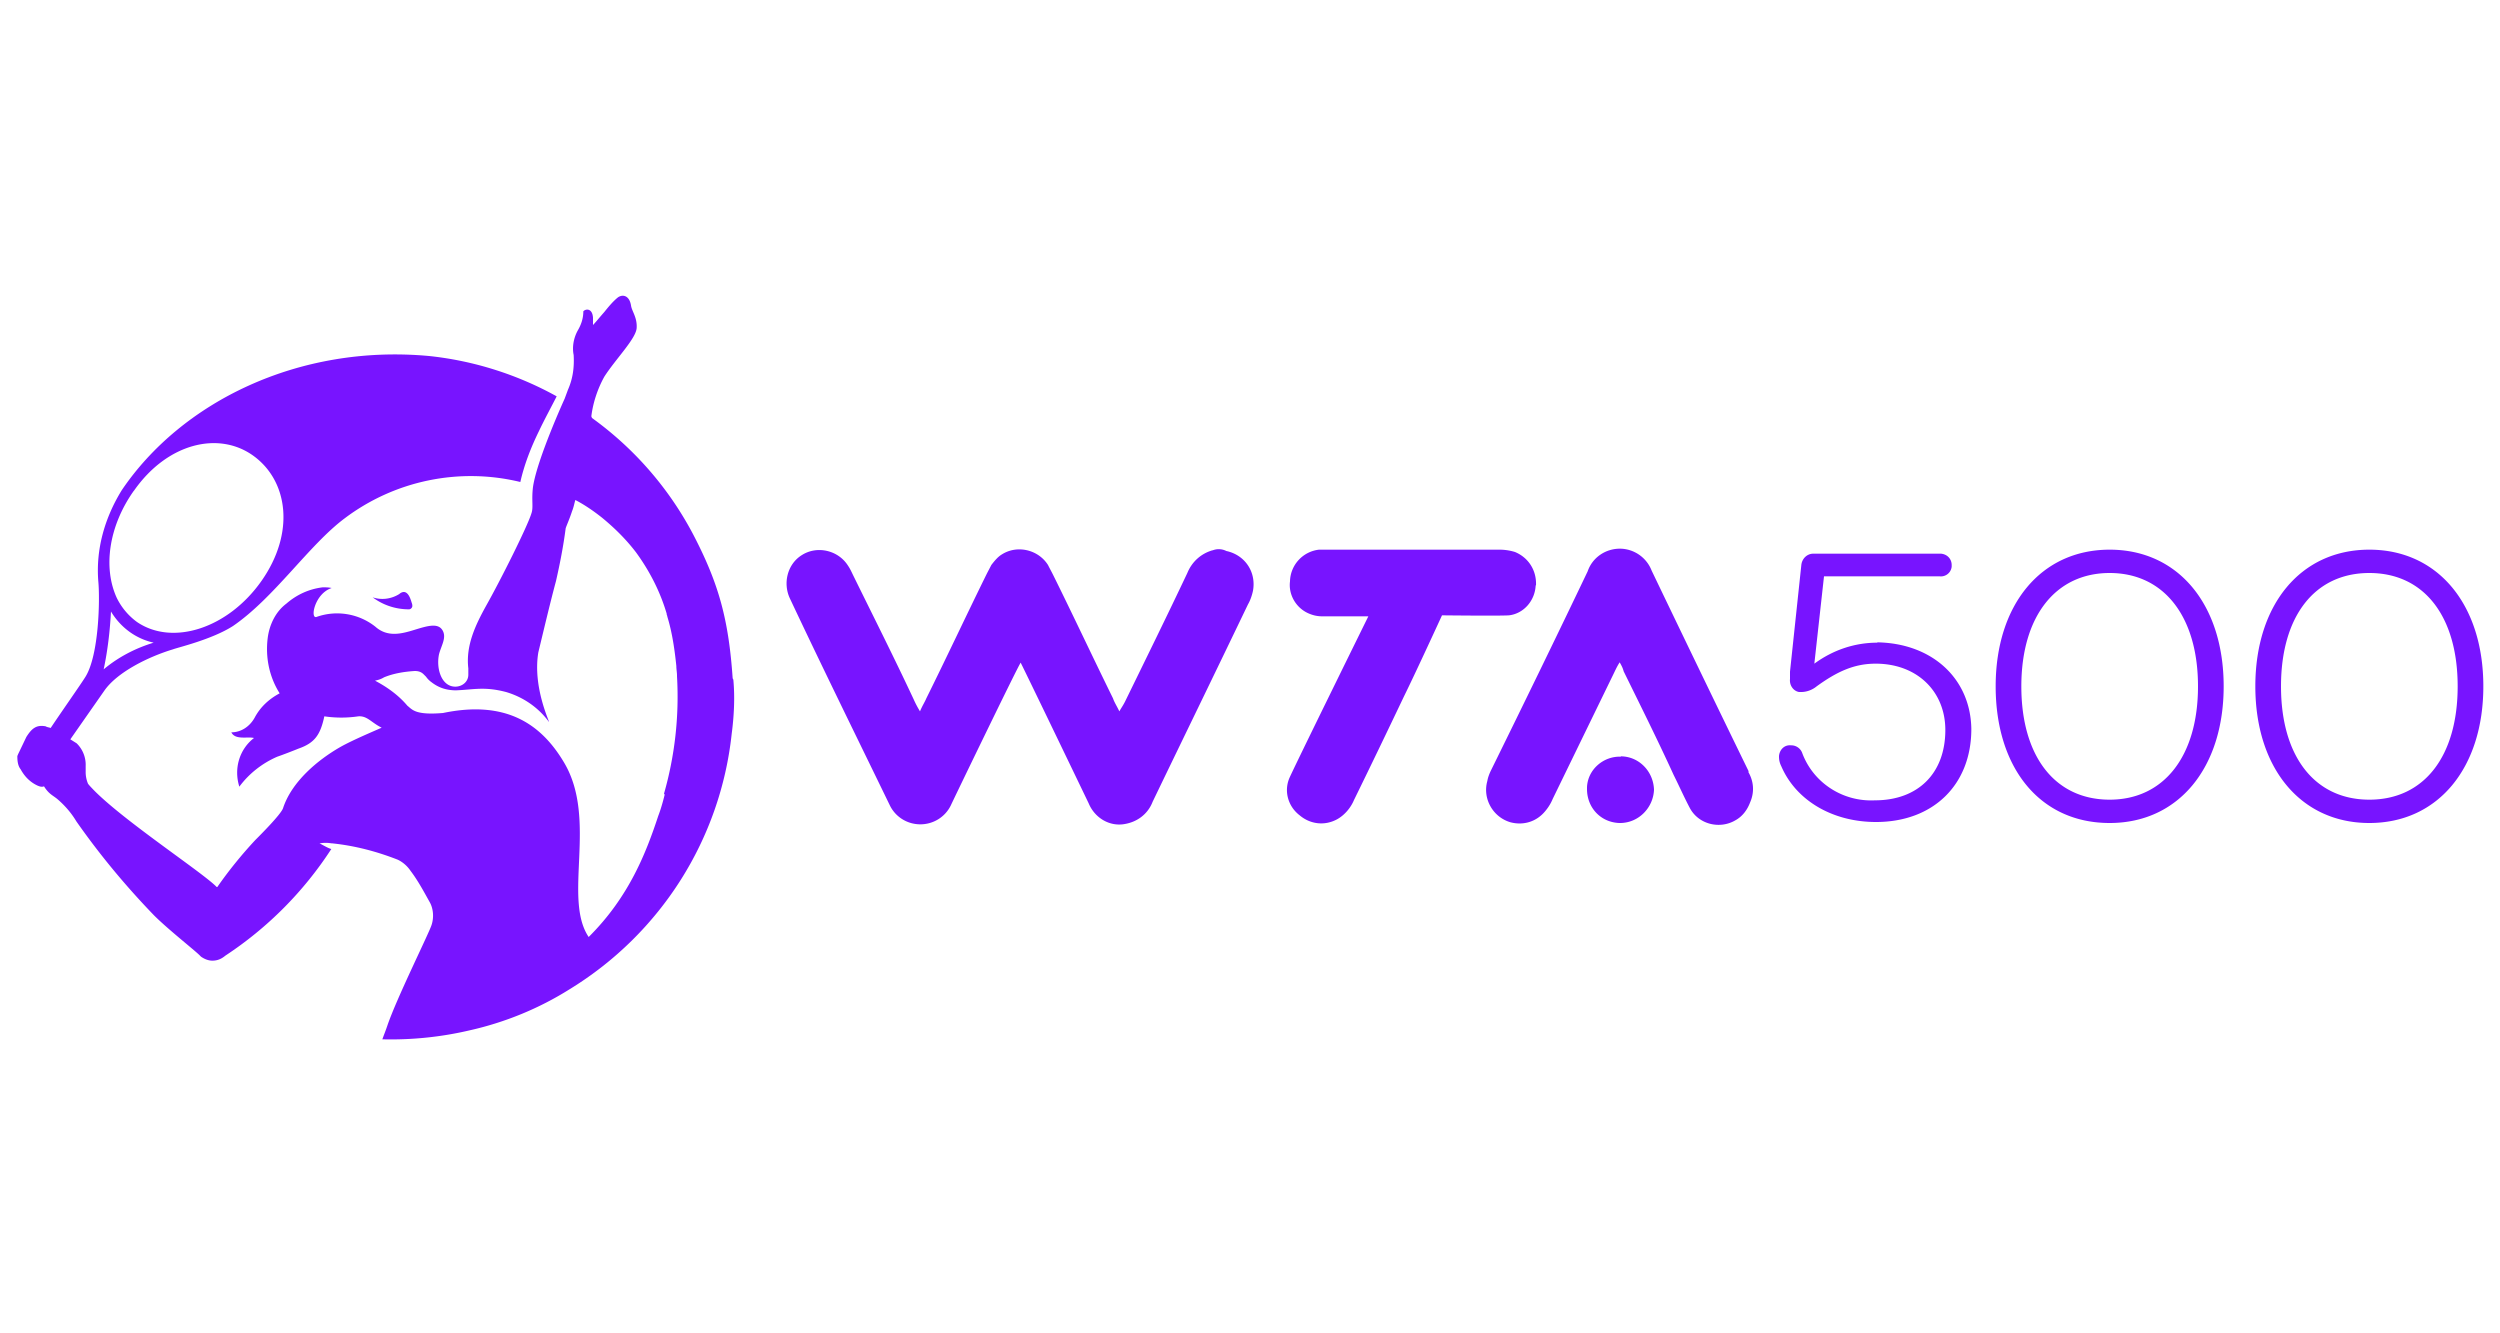 <svg xmlns="http://www.w3.org/2000/svg" width="75" height="40"><path fill="#7814ff" d="M48.63 22.7c-.53-.02-1 .39-1.02.92v.05c0 .56.41 1 .97 1.02h.02c.56 0 1-.46 1.02-1-.02-.56-.46-1-1-1Zm3.83.44c-.97-1.99-1.94-4-2.91-6.02a1.03 1.03 0 0 0-.95-.66c-.44 0-.83.27-.97.68-.95 1.99-1.92 3.98-2.89 5.95-.05.1-.1.22-.12.34-.15.53.17 1.09.7 1.24.39.1.78-.02 1.04-.34.1-.12.17-.24.22-.36l1.82-3.74c.05-.1.1-.22.19-.36.07.12.1.19.12.27.51 1.04 1.02 2.06 1.5 3.11.17.34.32.68.49 1 .27.49.9.63 1.36.36.22-.12.36-.32.44-.53.15-.34.1-.66-.05-.92Zm-6.38-5.58c.02-.44-.22-.83-.63-1a1.6 1.6 0 0 0-.49-.07h-5.39a.98.98 0 0 0-.87.95c-.05.39.17.78.53.95.15.07.29.1.44.1h1.38s-2.33 4.73-2.38 4.88c-.15.39-.02.83.32 1.09.32.27.75.32 1.12.12.22-.12.41-.34.51-.58.51-1.04 1-2.06 1.5-3.11.36-.73 1.14-2.43 1.14-2.43s1.75.02 2.01 0c.44-.05.78-.44.8-.9Zm-9.71-1.05c-.34.1-.61.34-.75.68-.61 1.29-1.24 2.57-1.87 3.86-.05.1-.1.17-.17.29-.07-.15-.15-.27-.19-.39-.61-1.24-1.19-2.48-1.8-3.71-.05-.1-.1-.19-.15-.29-.29-.46-.92-.61-1.38-.32-.12.07-.22.19-.32.32-.05.1-.1.19-.15.29-.61 1.24-1.19 2.48-1.8 3.71-.05.12-.12.22-.19.39a3 3 0 0 1-.19-.36c-.58-1.24-1.19-2.45-1.8-3.69-.05-.1-.1-.22-.17-.32-.29-.46-.92-.61-1.38-.32-.44.27-.58.85-.36 1.31.97 2.06 1.99 4.13 2.99 6.19.17.36.53.58.92.58s.75-.22.92-.58c.02-.05 1.99-4.13 2.09-4.27.22.44 1.55 3.2 2.04 4.22.17.41.58.68 1.02.63.41-.05.75-.29.9-.68.95-1.97 1.92-3.96 2.86-5.92.07-.12.12-.27.15-.41.1-.56-.24-1.07-.8-1.19a.5.5 0 0 0-.41-.02Zm-14.39 3.84c-.12-1.75-.41-2.82-1.16-4.27a10.1 10.1 0 0 0-3.06-3.54l-.02-.05c.05-.41.19-.83.39-1.19.34-.53.95-1.14.97-1.46s-.15-.51-.17-.68c-.05-.29-.24-.34-.39-.24-.15.12-.29.29-.41.44-.15.17-.27.32-.34.39v-.22c-.02-.29-.22-.27-.29-.19 0 .22-.07.41-.17.58-.12.22-.17.49-.12.73.02.36-.02.7-.17 1.04l-.1.27s-.83 1.82-.95 2.65c-.05.41.02.61-.05.8-.12.39-.92 1.99-1.36 2.77-.32.58-.61 1.19-.53 1.87v.19c0 .22-.19.36-.39.36-.41 0-.58-.53-.49-.97.07-.27.24-.51.1-.73s-.46-.12-.85 0-.8.22-1.16-.1a1.85 1.85 0 0 0-1.77-.29c-.19.05-.05-.7.46-.87-.1-.02-.17-.02-.27-.02-.41.05-.78.22-1.09.49-.32.24-.51.63-.56 1.04-.07.58.05 1.16.36 1.65-.32.17-.58.41-.75.73-.15.27-.41.44-.7.44.12.24.49.12.68.17-.44.34-.61.92-.44 1.46.29-.39.68-.7 1.14-.9.15-.05.51-.19.63-.24.49-.17.66-.41.78-.97q.51.075 1.02 0c.27-.02.39.19.7.34-.15.07-.85.36-1.24.58-.68.39-1.46 1.04-1.72 1.84-.07.19-.68.8-.83.95-.41.44-.8.92-1.14 1.41H6.5c-.39-.41-2.69-1.92-3.64-2.86 0 0-.19-.19-.22-.24a.9.9 0 0 1-.07-.36v-.17a.9.9 0 0 0-.27-.68l-.19-.12 1.02-1.46c.39-.56 1.33-1.02 2.06-1.24.12-.05 1.16-.29 1.8-.7 1.24-.85 2.28-2.43 3.35-3.23a6.29 6.29 0 0 1 5.27-1.09c.12-.53.32-1.04.56-1.53.15-.32.41-.8.53-1.04-1.19-.66-2.5-1.07-3.83-1.21-3.91-.36-7.43 1.38-9.22 4.03-.51.83-.78 1.77-.7 2.74.05.53.02 2.21-.39 2.86-.15.24-.7 1.02-1.04 1.53-.05-.02-.1-.02-.15-.05-.27-.05-.41.05-.58.32l-.22.46s-.05.1-.05.12c0 .15.02.29.1.39.12.22.29.39.51.49.05.02.12.05.19.02.15.24.27.27.41.39.22.19.41.41.56.66.7 1 1.48 1.94 2.33 2.82.41.41 1.16 1 1.36 1.19l.05.05c.1.07.22.12.34.12.15 0 .27-.05.39-.15a11 11 0 0 0 3.18-3.2c-.1-.02-.34-.17-.36-.17h.02a1 1 0 0 1 .34 0h.02c.68.07 1.33.24 1.97.49.15.07.29.19.39.34.22.29.39.61.58.95.1.19.12.44.05.66-.07.24-1.04 2.18-1.33 3.03-.05.15-.1.27-.15.41h.02c.87.02 1.75-.07 2.6-.27 1.07-.24 2.09-.66 3.01-1.24 2.72-1.67 4.51-4.49 4.85-7.65.07-.53.1-1.09.05-1.63ZM4.02 14.72c1-1.43 2.55-1.8 3.59-1.04s1.24 2.31.24 3.74-2.67 1.97-3.74 1.24a1.96 1.96 0 0 1-.61-.73c-.41-.9-.24-2.14.51-3.2Zm-.7 3.61c.29.49.75.83 1.29.95-.56.17-1.07.44-1.5.8.12-.56.19-1.16.22-1.75Zm16.62 5.51c-.1.41-.19.63-.19.63-.36 1.09-.87 2.43-2.09 3.64-.78-1.16.27-3.52-.73-5.22-.7-1.19-1.77-1.89-3.64-1.5-.83.07-.92-.1-1.07-.22-.27-.32-.61-.56-.97-.75.1-.02.19-.05.27-.1.29-.12.61-.17.92-.19.1 0 .19.02.27.1l.07.07c.05.07.1.12.17.17.22.17.46.24.73.24.53-.02.85-.12 1.5.05.51.15.97.46 1.29.9 0-.05-.49-1.07-.32-2.09.17-.7.34-1.43.53-2.14.12-.53.22-1.04.29-1.58.02-.07.12-.29.19-.51.05-.12.07-.24.1-.34.29.15.56.34.8.53.39.32.73.66 1.02 1.04.41.56.73 1.19.92 1.84v.02s.02.05.02.07c.15.49.22 1 .27 1.48 0 .1.02.19.02.29v.02c.07 1.21-.07 2.4-.39 3.52Zm-7.96-6.02c-.24.15-.53.19-.8.1.32.24.7.36 1.09.36.05 0 .1-.05.1-.1 0-.02 0-.05-.02-.1-.1-.36-.24-.36-.36-.27Zm59.1 6.17c-1.65 0-2.65-1.31-2.65-3.4s1-3.4 2.65-3.4 2.65 1.31 2.65 3.4-1 3.4-2.65 3.4m0 .7c2.06 0 3.42-1.65 3.42-4.1s-1.36-4.1-3.42-4.1-3.42 1.65-3.42 4.1 1.36 4.1 3.42 4.1m-7.79-.7c-1.65 0-2.65-1.31-2.65-3.4s1.02-3.4 2.65-3.4 2.65 1.31 2.65 3.4-1.02 3.4-2.65 3.4m0 .7c2.06 0 3.42-1.65 3.42-4.1s-1.36-4.1-3.42-4.1-3.42 1.65-3.42 4.1 1.33 4.1 3.42 4.1m-6.97-5.41c-.68 0-1.33.22-1.89.63l.29-2.62h3.47c.17.02.34-.1.36-.29v-.05c0-.17-.12-.32-.32-.34H54.4c-.19 0-.34.15-.36.34l-.34 3.2v.22c-.02.19.1.36.27.39h.07c.17 0 .34-.07.46-.17.61-.44 1.12-.68 1.77-.68 1.24 0 2.09.83 2.09 1.99 0 1.31-.83 2.11-2.11 2.11-.95.05-1.84-.51-2.18-1.41a.35.35 0 0 0-.34-.24c-.19-.02-.34.12-.36.32v.02c0 .1.02.19.07.29.44 1.02 1.53 1.67 2.84 1.67 1.72 0 2.86-1.12 2.86-2.79-.02-1.5-1.16-2.57-2.82-2.6"/></svg>
